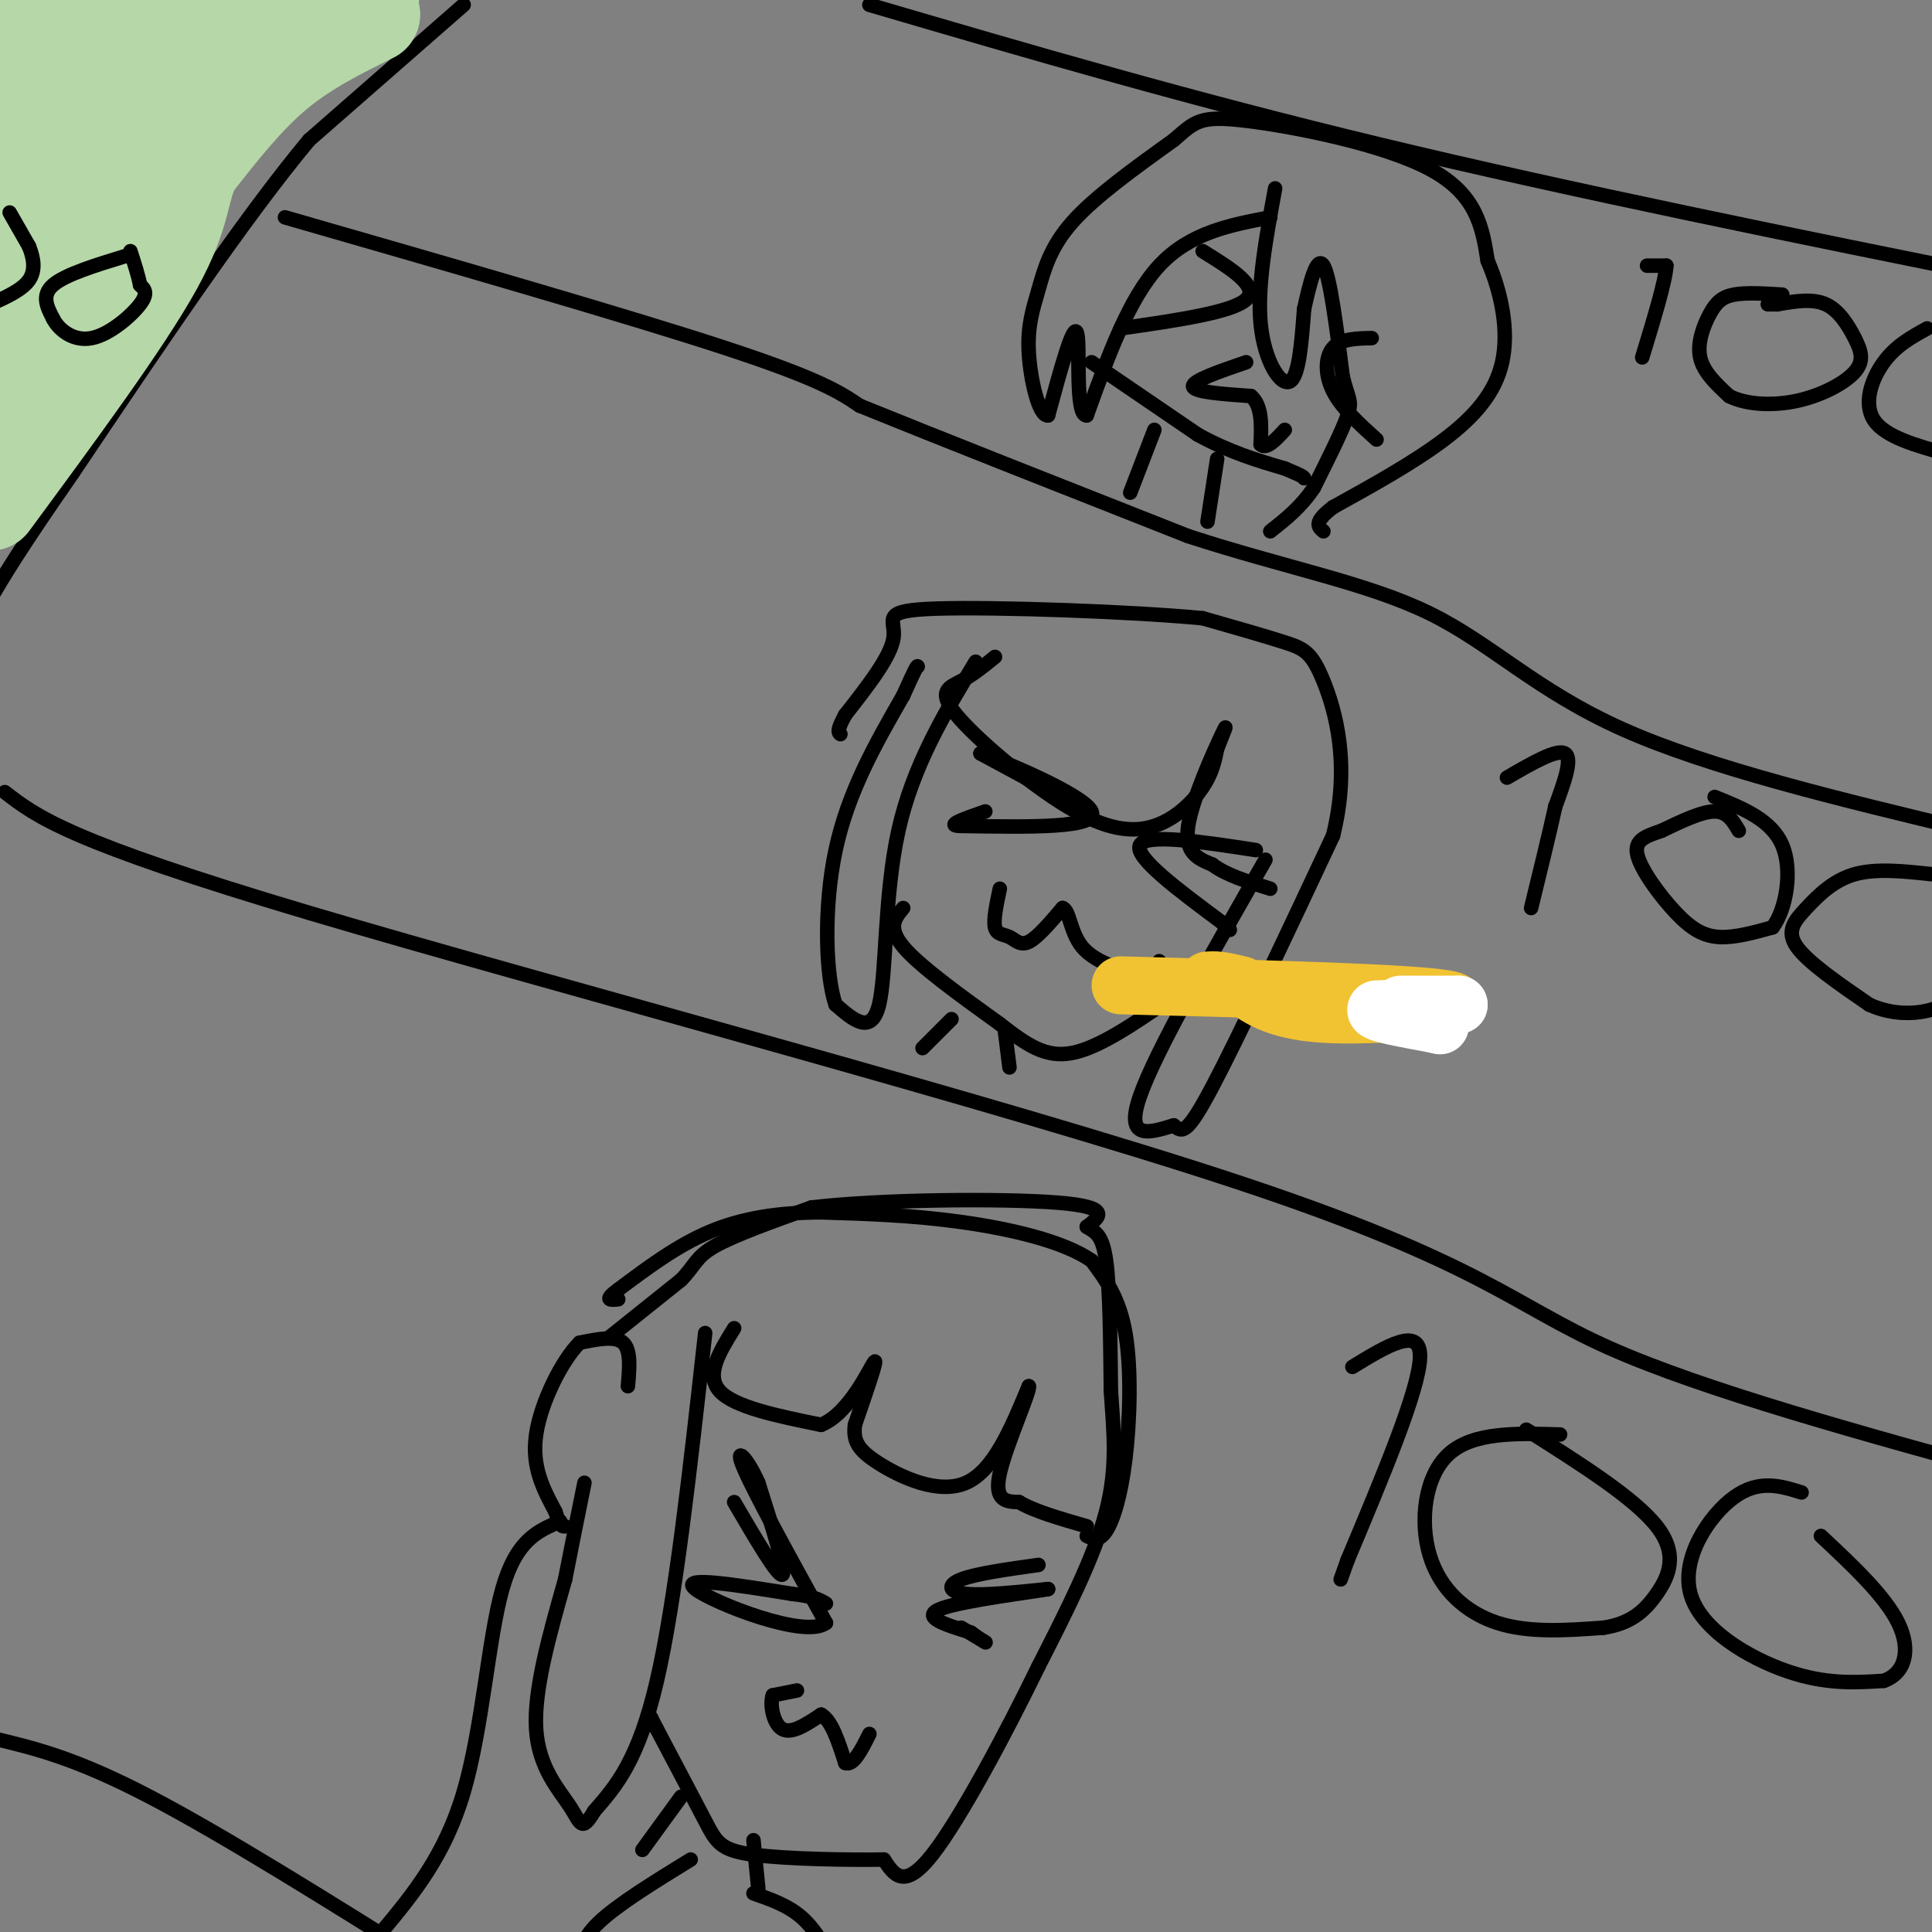 <svg viewBox='0 0 400 400' version='1.1' xmlns='http://www.w3.org/2000/svg' xmlns:xlink='http://www.w3.org/1999/xlink'><rect x="0" y="0" width="400" height="400" fill="#808080" stroke="none"/><g fill='none' stroke='#000000' stroke-width='3' stroke-linecap='round' stroke-linejoin='round'><path d='M96,1c0.000,0.000 -32.000,28.000 -32,28'/><path d='M64,29c-13.500,16.167 -31.250,42.583 -49,69'/><path d='M15,98c-11.000,15.833 -14.000,20.917 -17,26'/><path d='M59,45c35.583,10.250 71.167,20.500 91,27c19.833,6.500 23.917,9.250 28,12'/><path d='M178,84c16.000,6.500 42.000,16.750 68,27'/><path d='M246,111c20.310,6.619 37.083,9.667 50,16c12.917,6.333 21.976,15.952 40,24c18.024,8.048 45.012,14.524 72,21'/><path d='M180,1c33.250,9.750 66.500,19.500 106,29c39.500,9.500 85.250,18.750 131,28'/><path d='M1,164c6.548,5.083 13.095,10.167 63,25c49.905,14.833 143.167,39.417 193,56c49.833,16.583 56.238,25.167 76,34c19.762,8.833 52.881,17.917 86,27'/><path d='M-1,360c8.333,2.000 16.667,4.000 32,12c15.333,8.000 37.667,22.000 60,36'/><path d='M20,57c0.000,0.000 -16.000,4.000 -16,4'/><path d='M4,61c-3.556,1.289 -4.444,2.511 -4,4c0.444,1.489 2.222,3.244 4,5'/></g>
<g fill='none' stroke='#b6d7a8' stroke-width='20' stroke-linecap='round' stroke-linejoin='round'><path d='M77,3c-6.917,3.417 -13.833,6.833 -20,12c-6.167,5.167 -11.583,12.083 -17,19'/><path d='M40,34c-2.911,5.444 -1.689,9.556 -8,21c-6.311,11.444 -20.156,30.222 -34,49'/><path d='M0,93c0.174,-6.138 0.347,-12.275 3,-22c2.653,-9.725 7.785,-23.037 11,-32c3.215,-8.963 4.511,-13.578 10,-19c5.489,-5.422 15.170,-11.652 12,-10c-3.170,1.652 -19.191,11.186 -28,18c-8.809,6.814 -10.404,10.907 -12,15'/><path d='M2,50c9.161,-5.327 18.321,-10.655 29,-21c10.679,-10.345 22.875,-25.708 19,-26c-3.875,-0.292 -23.821,14.488 -35,26c-11.179,11.512 -13.589,19.756 -16,28'/><path d='M-1,57c-2.833,4.833 -1.917,2.917 -1,1'/><path d='M0,50c0.000,0.000 7.000,-53.000 7,-53'/><path d='M7,3c-0.083,23.417 -0.167,46.833 3,46c3.167,-0.833 9.583,-25.917 16,-51'/><path d='M19,7c-3.190,6.786 -6.381,13.571 -12,28c-5.619,14.429 -13.667,36.500 -6,33c7.667,-3.500 31.048,-32.571 44,-47c12.952,-14.429 15.476,-14.214 18,-14'/><path d='M63,7c5.333,-3.833 9.667,-6.417 14,-9'/></g>
<g fill='none' stroke='#000000' stroke-width='3' stroke-linecap='round' stroke-linejoin='round'><path d='M26,53c-6.250,1.917 -12.500,3.833 -15,6c-2.500,2.167 -1.250,4.583 0,7'/><path d='M11,66c1.214,2.357 4.250,4.750 8,4c3.750,-0.750 8.214,-4.643 10,-7c1.786,-2.357 0.893,-3.179 0,-4'/><path d='M29,59c-0.333,-1.833 -1.167,-4.417 -2,-7'/><path d='M2,44c0.000,0.000 4.000,7.000 4,7'/><path d='M6,51c0.978,2.422 1.422,4.978 0,7c-1.422,2.022 -4.711,3.511 -8,5'/><path d='M341,55c0.000,0.000 4.000,0.000 4,0'/><path d='M345,55c-0.167,3.167 -2.583,11.083 -5,19'/><path d='M369,61c-3.756,-0.232 -7.512,-0.464 -10,0c-2.488,0.464 -3.708,1.625 -5,4c-1.292,2.375 -2.655,5.964 -2,9c0.655,3.036 3.327,5.518 6,8'/><path d='M358,82c3.388,1.744 8.858,2.106 14,1c5.142,-1.106 9.956,-3.678 12,-6c2.044,-2.322 1.320,-4.394 0,-7c-1.320,-2.606 -3.234,-5.744 -6,-7c-2.766,-1.256 -6.383,-0.628 -10,0'/><path d='M368,63c-2.000,0.000 -2.000,0.000 -2,0'/><path d='M399,68c-3.244,1.778 -6.489,3.556 -9,7c-2.511,3.444 -4.289,8.556 -2,12c2.289,3.444 8.644,5.222 15,7'/><path d='M403,94c2.500,1.167 1.250,0.583 0,0'/><path d='M312,161c5.167,-3.000 10.333,-6.000 12,-5c1.667,1.000 -0.167,6.000 -2,11'/><path d='M322,167c-1.167,5.333 -3.083,13.167 -5,21'/><path d='M360,172c-1.167,-2.000 -2.333,-4.000 -5,-4c-2.667,0.000 -6.833,2.000 -11,4'/><path d='M344,172c-3.211,1.110 -5.737,1.885 -5,5c0.737,3.115 4.737,8.569 8,12c3.263,3.431 5.789,4.837 9,5c3.211,0.163 7.105,-0.919 11,-2'/><path d='M367,192c2.778,-3.644 4.222,-11.756 2,-17c-2.222,-5.244 -8.111,-7.622 -14,-10'/><path d='M400,181c-5.780,-0.625 -11.560,-1.250 -16,0c-4.440,1.250 -7.542,4.375 -10,7c-2.458,2.625 -4.274,4.750 -2,8c2.274,3.250 8.637,7.625 15,12'/><path d='M387,208c4.956,2.267 9.844,1.933 13,1c3.156,-0.933 4.578,-2.467 6,-4'/><path d='M280,283c7.083,-4.333 14.167,-8.667 14,-2c-0.167,6.667 -7.583,24.333 -15,42'/><path d='M279,323c-2.500,7.000 -1.250,3.500 0,0'/><path d='M323,297c-8.982,-0.274 -17.964,-0.548 -23,4c-5.036,4.548 -6.125,13.917 -4,21c2.125,7.083 7.464,11.881 14,14c6.536,2.119 14.268,1.560 22,1'/><path d='M332,337c5.571,-0.833 8.500,-3.417 11,-7c2.500,-3.583 4.571,-8.167 0,-14c-4.571,-5.833 -15.786,-12.917 -27,-20'/><path d='M373,309c-4.423,-1.375 -8.845,-2.750 -14,1c-5.155,3.750 -11.042,12.625 -9,20c2.042,7.375 12.012,13.250 20,16c7.988,2.750 13.994,2.375 20,2'/><path d='M390,348c4.489,-1.556 5.711,-6.444 3,-12c-2.711,-5.556 -9.356,-11.778 -16,-18'/><path d='M126,277c0.000,0.000 15.000,-12.000 15,-12'/><path d='M141,265c3.000,-3.067 3.000,-4.733 7,-7c4.000,-2.267 12.000,-5.133 20,-8'/><path d='M168,250c14.178,-1.689 39.622,-1.911 51,-1c11.378,0.911 8.689,2.956 6,5'/><path d='M225,254c1.778,1.133 3.222,1.467 4,7c0.778,5.533 0.889,16.267 1,27'/><path d='M230,288c0.556,8.333 1.444,15.667 -1,25c-2.444,9.333 -8.222,20.667 -14,32'/><path d='M215,345c-6.622,13.600 -16.178,31.600 -22,39c-5.822,7.400 -7.911,4.200 -10,1'/><path d='M183,385c-7.179,0.119 -20.125,-0.083 -27,-1c-6.875,-0.917 -7.679,-2.548 -10,-7c-2.321,-4.452 -6.161,-11.726 -10,-19'/><path d='M136,358c-1.833,-3.500 -1.417,-2.750 -1,-2'/><path d='M130,287c0.333,-3.750 0.667,-7.500 -1,-9c-1.667,-1.500 -5.333,-0.750 -9,0'/><path d='M120,278c-3.578,3.511 -8.022,12.289 -9,19c-0.978,6.711 1.511,11.356 4,16'/><path d='M115,313c1.000,3.167 1.500,3.083 2,3'/><path d='M152,275c-3.000,4.833 -6.000,9.667 -3,13c3.000,3.333 12.000,5.167 21,7'/><path d='M170,295c5.889,-2.378 10.111,-11.822 11,-13c0.889,-1.178 -1.556,5.911 -4,13'/><path d='M177,295c-0.405,3.345 0.583,5.208 5,8c4.417,2.792 12.262,6.512 18,4c5.738,-2.512 9.369,-11.256 13,-20'/><path d='M213,287c0.511,0.622 -4.711,12.178 -6,18c-1.289,5.822 1.356,5.911 4,6'/><path d='M211,311c3.000,1.833 8.500,3.417 14,5'/><path d='M225,318c1.280,0.589 2.560,1.179 4,-1c1.440,-2.179 3.042,-7.125 4,-15c0.958,-7.875 1.274,-18.679 0,-26c-1.274,-7.321 -4.137,-11.161 -7,-15'/><path d='M226,261c-5.800,-4.022 -16.800,-6.578 -27,-8c-10.200,-1.422 -19.600,-1.711 -29,-2'/><path d='M170,251c-8.778,0.044 -16.222,1.156 -23,4c-6.778,2.844 -12.889,7.422 -19,12'/><path d='M128,267c-3.167,2.333 -1.583,2.167 0,2'/><path d='M146,276c-3.083,27.750 -6.167,55.500 -10,72c-3.833,16.500 -8.417,21.750 -13,27'/><path d='M123,375c-2.655,4.536 -2.792,2.375 -5,-1c-2.208,-3.375 -6.488,-7.964 -7,-16c-0.512,-8.036 2.744,-19.518 6,-31'/><path d='M117,327c1.667,-8.500 2.833,-14.250 4,-20'/><path d='M165,350c0.000,0.000 -5.000,1.000 -5,1'/><path d='M160,351c-0.689,1.844 0.089,5.956 2,7c1.911,1.044 4.956,-0.978 8,-3'/><path d='M170,355c2.167,1.167 3.583,5.583 5,10'/><path d='M175,365c1.667,0.667 3.333,-2.667 5,-6'/><path d='M215,324c-6.489,0.911 -12.978,1.822 -16,3c-3.022,1.178 -2.578,2.622 1,3c3.578,0.378 10.289,-0.311 17,-1'/><path d='M217,329c-2.511,0.511 -17.289,2.289 -22,4c-4.711,1.711 0.644,3.356 6,5'/><path d='M201,338c1.822,1.356 3.378,2.244 3,2c-0.378,-0.244 -2.689,-1.622 -5,-3'/><path d='M152,311c4.583,7.833 9.167,15.667 10,15c0.833,-0.667 -2.083,-9.833 -5,-19'/><path d='M157,307c-2.200,-5.044 -5.200,-8.156 -3,-3c2.200,5.156 9.600,18.578 17,32'/><path d='M171,336c-4.244,3.378 -23.356,-4.178 -27,-7c-3.644,-2.822 8.178,-0.911 20,1'/><path d='M164,330c4.500,0.500 5.750,1.250 7,2'/><path d='M116,315c-4.556,1.889 -9.111,3.778 -12,14c-2.889,10.222 -4.111,28.778 -8,42c-3.889,13.222 -10.444,21.111 -17,29'/><path d='M141,372c0.000,0.000 -8.000,11.000 -8,11'/><path d='M156,381c0.000,0.000 1.000,10.000 1,10'/><path d='M143,385c-7.583,4.667 -15.167,9.333 -19,13c-3.833,3.667 -3.917,6.333 -4,9'/><path d='M156,392c3.583,1.250 7.167,2.500 10,5c2.833,2.500 4.917,6.250 7,10'/><path d='M210,159c4.583,2.750 9.167,5.500 8,5c-1.167,-0.500 -8.083,-4.250 -15,-8'/><path d='M203,156c3.978,1.289 21.422,8.511 23,12c1.578,3.489 -12.711,3.244 -27,3'/><path d='M199,171c-3.667,0.000 0.667,-1.500 5,-3'/><path d='M260,176c-11.417,-1.750 -22.833,-3.500 -24,-1c-1.167,2.500 7.917,9.250 17,16'/><path d='M253,191c2.833,2.667 1.417,1.333 0,0'/><path d='M207,184c-0.685,3.226 -1.369,6.452 -1,8c0.369,1.548 1.792,1.417 3,2c1.208,0.583 2.202,1.881 4,1c1.798,-0.881 4.399,-3.940 7,-7'/><path d='M220,188c1.444,0.422 1.556,4.978 4,8c2.444,3.022 7.222,4.511 12,6'/><path d='M236,202c2.667,0.500 3.333,-1.250 4,-3'/><path d='M249,52c5.917,3.667 11.833,7.333 9,10c-2.833,2.667 -14.417,4.333 -26,6'/><path d='M284,70c-3.178,0.067 -6.356,0.133 -8,2c-1.644,1.867 -1.756,5.533 0,9c1.756,3.467 5.378,6.733 9,10'/><path d='M258,75c-5.583,1.917 -11.167,3.833 -11,5c0.167,1.167 6.083,1.583 12,2'/><path d='M259,82c2.333,2.000 2.167,6.000 2,10'/><path d='M261,92c1.167,1.167 3.083,-0.917 5,-3'/><path d='M264,39c-1.867,10.156 -3.733,20.311 -3,28c0.733,7.689 4.067,12.911 6,12c1.933,-0.911 2.467,-7.956 3,-15'/><path d='M270,64c1.178,-5.356 2.622,-11.244 4,-9c1.378,2.244 2.689,12.622 4,23'/><path d='M278,78c1.156,4.689 2.044,4.911 1,8c-1.044,3.089 -4.022,9.044 -7,15'/><path d='M272,101c-2.667,4.000 -5.833,6.500 -9,9'/><path d='M263,45c-8.333,1.583 -16.667,3.167 -23,10c-6.333,6.833 -10.667,18.917 -15,31'/><path d='M225,86c-2.511,0.289 -1.289,-14.489 -2,-17c-0.711,-2.511 -3.356,7.244 -6,17'/><path d='M217,86c-1.911,0.305 -3.687,-7.434 -4,-13c-0.313,-5.566 0.839,-8.960 2,-13c1.161,-4.040 2.332,-8.726 7,-14c4.668,-5.274 12.834,-11.137 21,-17'/><path d='M243,29c4.524,-3.905 5.333,-5.167 15,-4c9.667,1.167 28.190,4.762 38,10c9.810,5.238 10.905,12.119 12,19'/><path d='M308,54c2.976,6.905 4.417,14.667 3,21c-1.417,6.333 -5.690,11.238 -12,16c-6.310,4.762 -14.655,9.381 -23,14'/><path d='M276,105c-4.167,3.167 -3.083,4.083 -2,5'/><path d='M226,75c0.000,0.000 22.000,15.000 22,15'/><path d='M248,90c6.667,3.667 12.333,5.333 18,7'/><path d='M266,97c3.667,1.500 3.833,1.750 4,2'/><path d='M239,89c0.000,0.000 -5.000,13.000 -5,13'/><path d='M252,95c0.000,0.000 -2.000,13.000 -2,13'/><path d='M206,136c-2.274,1.851 -4.547,3.702 -7,5c-2.453,1.298 -5.085,2.044 -1,7c4.085,4.956 14.889,14.122 23,19c8.111,4.878 13.530,5.467 18,4c4.470,-1.467 7.991,-4.991 10,-8c2.009,-3.009 2.504,-5.505 3,-8'/><path d='M252,155c1.167,-2.952 2.583,-6.333 1,-3c-1.583,3.333 -6.167,13.381 -7,19c-0.833,5.619 2.083,6.810 5,8'/><path d='M251,179c2.833,2.167 7.417,3.583 12,5'/><path d='M202,137c-6.511,10.778 -13.022,21.556 -16,35c-2.978,13.444 -2.422,29.556 -4,36c-1.578,6.444 -5.289,3.222 -9,0'/><path d='M173,208c-2.022,-5.689 -2.578,-19.911 0,-32c2.578,-12.089 8.289,-22.044 14,-32'/><path d='M187,144c2.833,-6.333 2.917,-6.167 3,-6'/><path d='M262,178c-11.417,19.917 -22.833,39.833 -26,49c-3.167,9.167 1.917,7.583 7,6'/><path d='M243,233c1.756,1.467 2.644,2.133 8,-8c5.356,-10.133 15.178,-31.067 25,-52'/><path d='M276,173c3.690,-14.869 0.417,-26.042 -2,-32c-2.417,-5.958 -3.976,-6.702 -8,-8c-4.024,-1.298 -10.512,-3.149 -17,-5'/><path d='M249,128c-14.655,-1.393 -42.792,-2.375 -55,-2c-12.208,0.375 -8.488,2.107 -9,6c-0.512,3.893 -5.256,9.946 -10,16'/><path d='M175,148c-1.833,3.333 -1.417,3.667 -1,4'/><path d='M187,188c-1.667,2.000 -3.333,4.000 0,8c3.333,4.000 11.667,10.000 20,16'/><path d='M207,212c5.556,4.311 9.444,7.089 15,6c5.556,-1.089 12.778,-6.044 20,-11'/><path d='M197,211c0.000,0.000 -6.000,6.000 -6,6'/><path d='M208,213c0.000,0.000 1.000,8.000 1,8'/></g>
<g fill='none' stroke='#f1c232' stroke-width='12' stroke-linecap='round' stroke-linejoin='round'><path d='M232,204c30.956,0.800 61.911,1.600 68,3c6.089,1.400 -12.689,3.400 -24,3c-11.311,-0.400 -15.156,-3.200 -19,-6'/><path d='M257,204c-4.333,-1.167 -5.667,-1.083 -7,-1'/></g>
<g fill='none' stroke='#ffffff' stroke-width='12' stroke-linecap='round' stroke-linejoin='round'><path d='M290,208c0.000,0.000 12.000,0.000 12,0'/><path d='M302,208c-0.833,0.167 -8.917,0.583 -17,1'/><path d='M285,209c-0.833,0.667 5.583,1.833 12,3'/><path d='M297,212c2.000,0.500 1.000,0.250 0,0'/></g>
</svg>